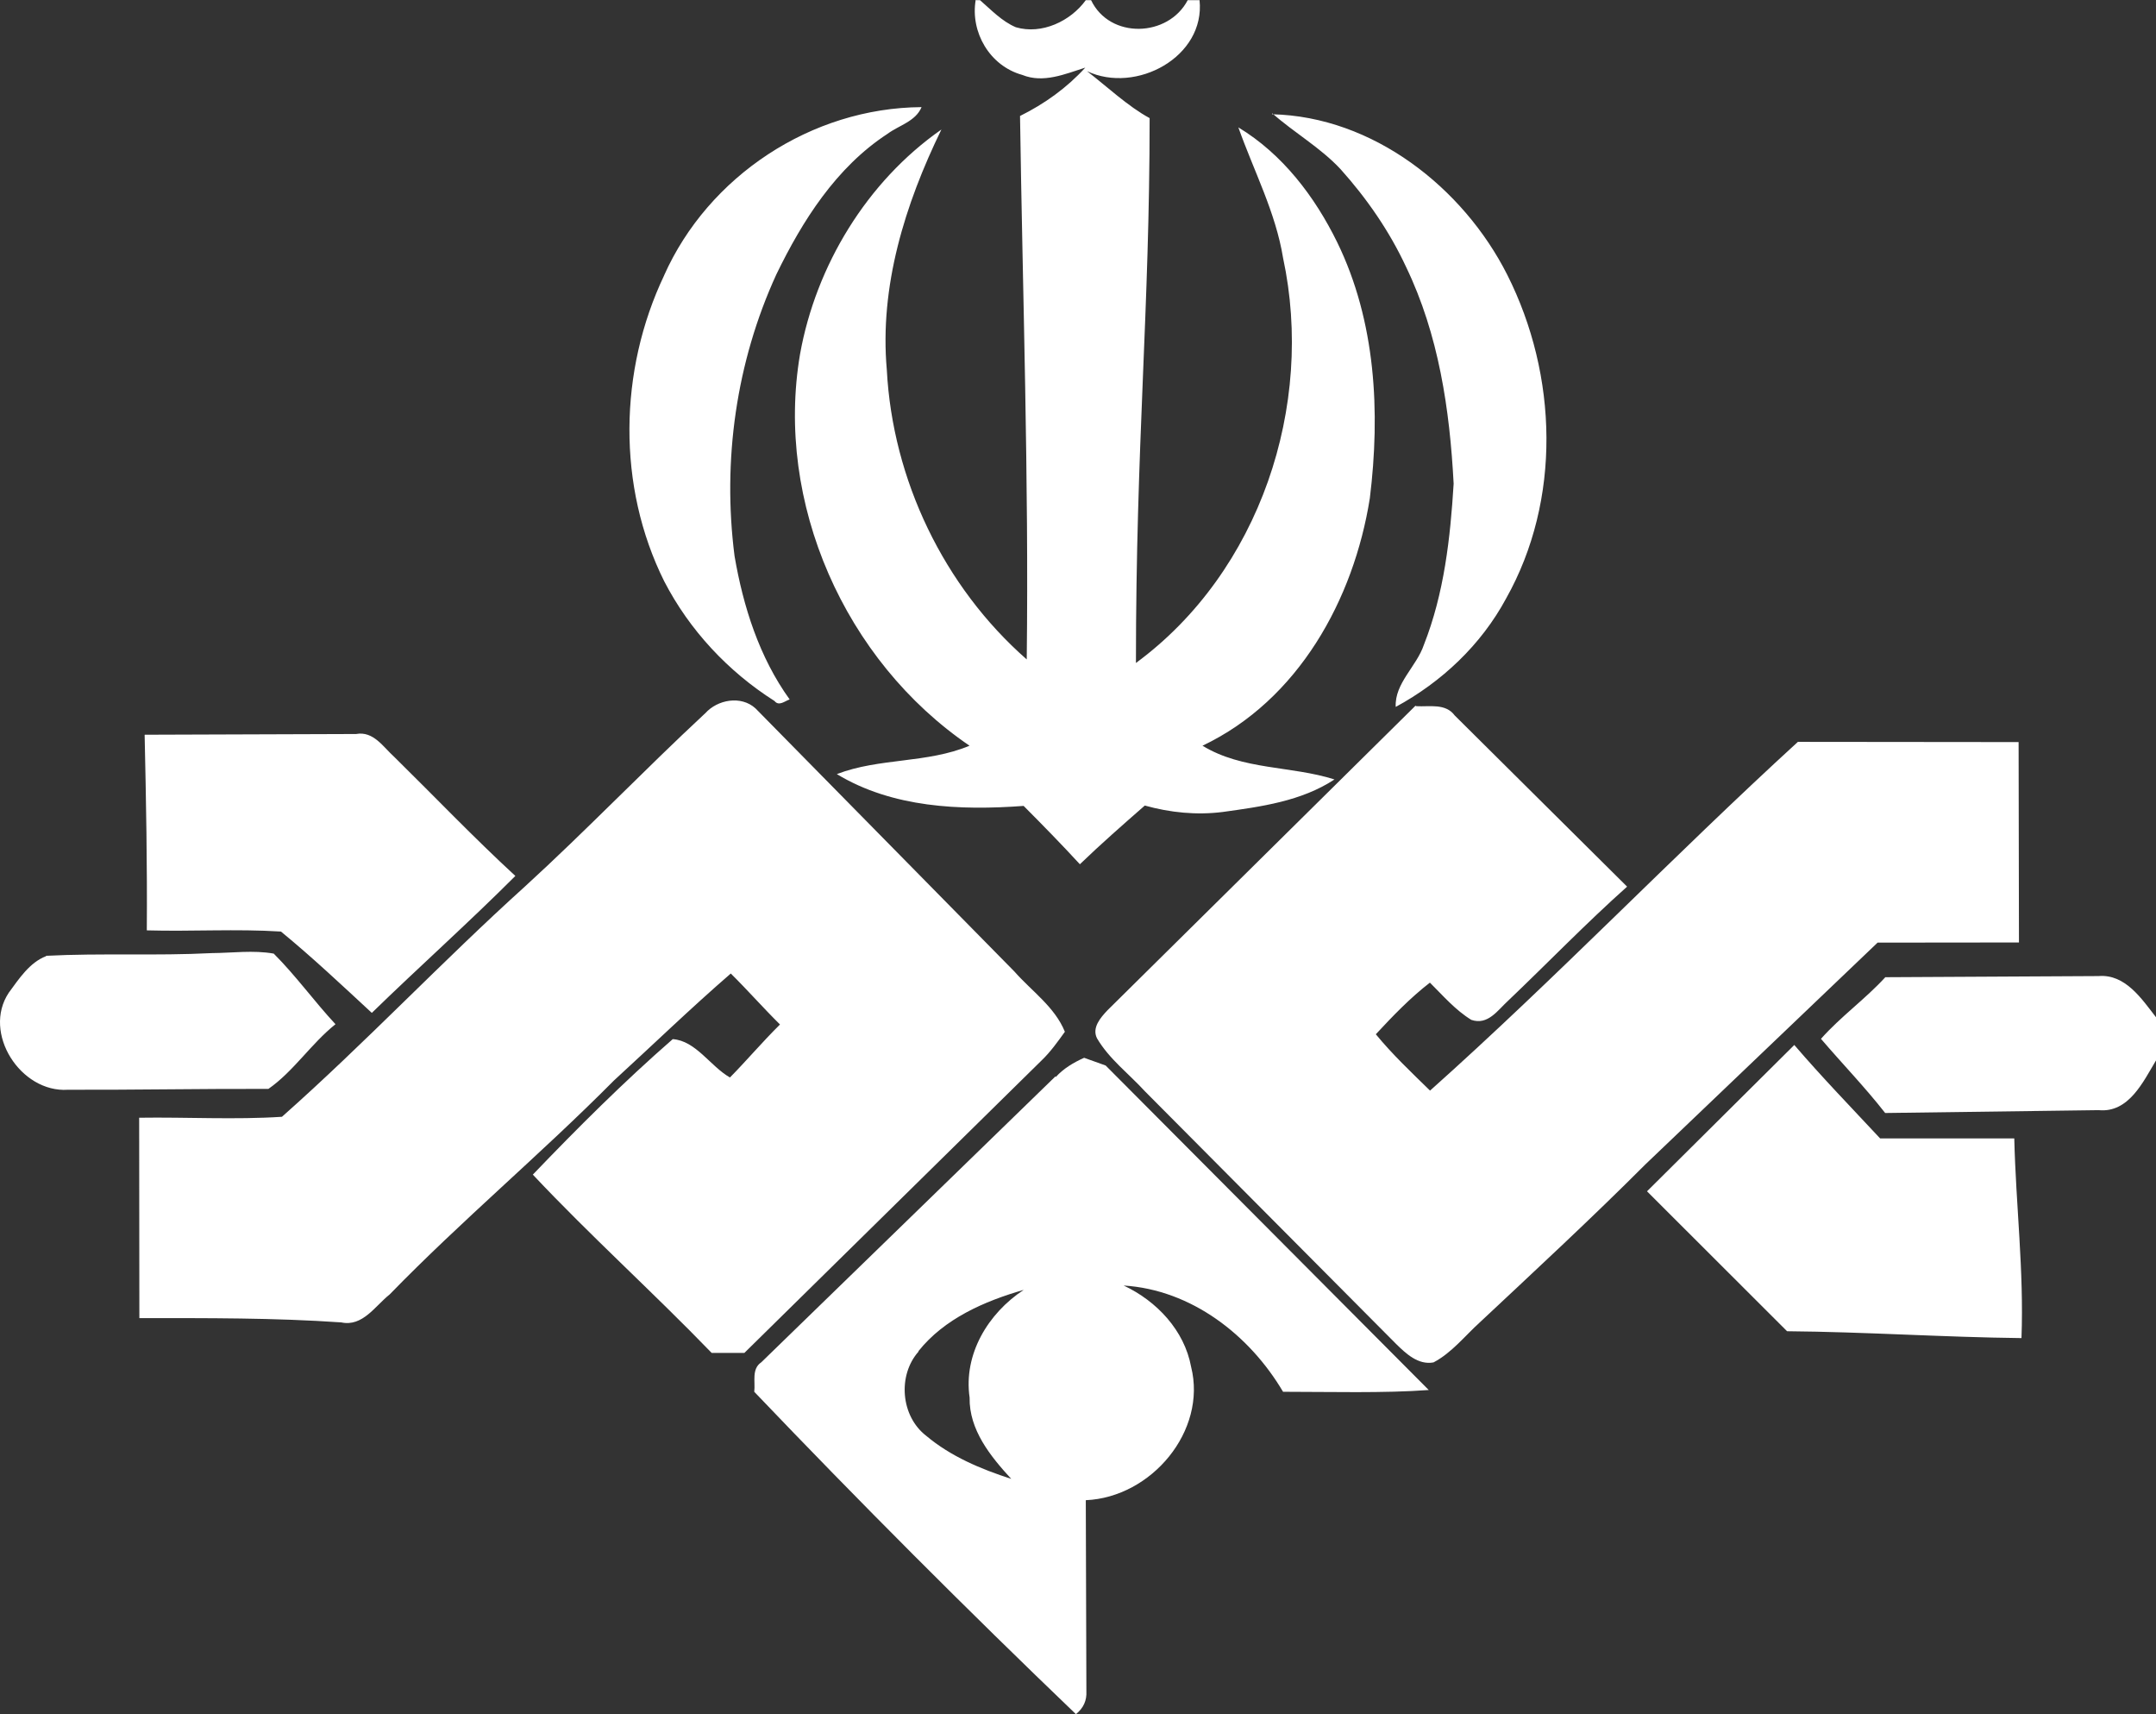 <svg xmlns="http://www.w3.org/2000/svg" width="117" height="93" viewBox="0 0 117 93" fill="none"><rect x="0" y="0" width="117" height="93" fill="#333333" stroke="none"/><path d="M52.986 0.008H53.181C53.792 0.538 54.364 1.153 55.127 1.478C56.536 1.892 58.102 1.145 58.923 0.008H59.209C60.227 2.136 63.397 2.028 64.454 0.008H65.096C65.417 3.084 61.651 5.115 58.99 3.862C60.047 4.674 61.221 5.781 62.387 6.408C62.387 16.894 61.644 24.013 61.644 35.969C68.376 31.017 71.35 22.001 69.628 13.992C69.225 11.515 68.039 9.271 67.202 6.911C69.597 8.358 71.35 10.664 72.564 13.14C74.662 17.435 74.912 22.349 74.337 27.031C73.464 32.526 70.462 37.982 65.256 40.458C67.433 41.789 70.071 41.541 72.419 42.288C70.619 43.472 68.427 43.766 66.352 44.053C64.943 44.231 63.511 44.091 62.125 43.704C60.931 44.749 59.738 45.794 58.602 46.889C57.604 45.805 56.583 44.761 55.55 43.724C52.105 43.979 48.426 43.824 45.412 41.998C47.729 41.108 50.305 41.425 52.614 40.458C45.843 35.853 42.046 27.264 43.416 19.215C44.277 14.417 47.04 9.851 51.087 7.027C49.107 11.09 47.721 15.539 48.125 20.067C48.438 26.025 51.217 31.829 55.718 35.776C55.835 25.948 55.499 16.12 55.354 6.292C56.685 5.634 57.898 4.763 58.896 3.668C57.8 4.016 56.618 4.531 55.471 4.063C53.71 3.575 52.653 1.749 52.947 0L52.986 0.008ZM36.038 14.944C38.433 9.565 44.023 5.85 50.011 5.812C49.682 6.593 48.79 6.795 48.16 7.263C45.373 9.081 43.541 11.983 42.132 14.885C39.948 19.645 39.197 24.984 39.862 30.169C40.332 32.909 41.205 35.664 42.852 37.947C42.594 38.032 42.273 38.334 42.03 38.032C39.514 36.434 37.412 34.186 36.042 31.531C33.482 26.385 33.576 20.117 36.046 14.932L36.038 14.944ZM69.033 6.199C74.513 6.326 79.406 10.184 81.793 14.905C84.545 20.361 84.737 27.132 81.731 32.472C80.376 34.987 78.239 36.999 75.742 38.353C75.675 37.076 76.877 36.155 77.269 34.987C78.372 32.193 78.705 29.183 78.885 26.242C78.674 22.218 78.075 18.155 76.302 14.479C75.402 12.544 74.177 10.772 72.748 9.178C71.652 8.002 70.235 7.205 69.041 6.145L69.033 6.199ZM38.269 38.701C38.934 37.955 40.214 37.718 40.997 38.431L55.048 52.708C55.988 53.776 57.24 54.628 57.788 55.978C57.397 56.52 57.006 57.073 56.52 57.537L40.394 73.402H38.621C35.451 70.121 32.046 67.056 28.915 63.728C31.349 61.19 33.846 58.698 36.508 56.377C37.768 56.469 38.543 57.847 39.612 58.458C40.527 57.53 41.349 56.551 42.328 55.583C41.42 54.686 40.555 53.703 39.658 52.817C37.498 54.686 35.431 56.686 33.318 58.621C29.365 62.606 25.059 66.205 21.145 70.229C20.362 70.848 19.681 71.993 18.523 71.746C14.883 71.494 11.243 71.513 7.563 71.513L7.552 60.641C10.135 60.602 12.757 60.757 15.301 60.59C19.842 56.566 23.991 52.155 28.492 48.092C31.819 45.051 34.95 41.785 38.238 38.728L38.269 38.701ZM76.862 38.314C77.578 38.353 78.447 38.144 78.944 38.817L88.298 48.104C86.067 50.093 83.993 52.244 81.84 54.295C81.276 54.809 80.744 55.641 79.844 55.332C78.975 54.798 78.306 54.016 77.597 53.312C76.525 54.14 75.582 55.123 74.662 56.113C75.562 57.208 76.595 58.184 77.605 59.17C84.455 53.057 90.796 46.44 97.567 40.249L109.544 40.261L109.563 51.133L101.892 51.141L89.289 63.175C86.373 66.096 83.339 68.902 80.325 71.726C79.496 72.473 78.791 73.39 77.793 73.916C76.963 74.071 76.29 73.433 75.758 72.91L62.137 59.213C61.264 58.257 60.188 57.456 59.53 56.33C59.244 55.757 59.726 55.208 60.098 54.813L76.811 38.291L76.862 38.314ZM7.857 39.862L19.325 39.823C20.264 39.649 20.797 40.528 21.392 41.062C23.584 43.217 25.697 45.434 27.967 47.523C25.435 50.058 22.762 52.438 20.178 54.953C18.554 53.451 16.945 51.934 15.247 50.541C12.828 50.387 10.393 50.545 7.967 50.476C7.994 46.947 7.927 43.434 7.849 39.874L7.857 39.862ZM2.487 51.857C5.481 51.702 8.475 51.865 11.489 51.71C12.609 51.702 13.744 51.54 14.855 51.737C16.057 52.937 17.047 54.322 18.206 55.568C16.887 56.62 15.924 58.133 14.566 59.077C10.937 59.066 7.285 59.135 3.685 59.124C1.117 59.294 -0.973 56.04 0.475 53.861C1.023 53.115 1.61 52.209 2.51 51.873L2.487 51.857ZM102.303 53.018L113.888 52.956C115.337 52.84 116.225 54.194 117 55.189V57.533C116.303 58.694 115.52 60.389 113.888 60.23L102.303 60.385C101.207 58.984 99.978 57.715 98.819 56.361C99.892 55.15 101.23 54.202 102.322 53.006L102.303 53.018Z" fill="white"></path><path d="M89.386 64.626L97.371 56.694C98.866 58.435 100.463 60.087 102.029 61.763H109.309C109.395 65.38 109.837 68.96 109.7 72.597C105.473 72.55 101.207 72.26 96.98 72.225L89.386 64.641V64.626ZM57.291 58.435C57.714 57.971 58.258 57.646 58.833 57.39L60 57.808L77.535 75.414C75.128 75.593 72.133 75.51 69.628 75.51C67.808 72.43 64.657 69.977 60.978 69.745C62.779 70.589 64.274 72.183 64.638 74.156C65.511 77.631 62.485 81.237 58.923 81.392L58.955 91.762C58.982 92.257 58.798 92.671 58.387 93C52.439 87.298 46.619 81.466 40.931 75.51C40.997 74.961 40.774 74.272 41.314 73.909L57.283 58.392M49.847 73.328C48.7 74.624 48.884 76.834 50.258 77.894C51.589 79.016 53.232 79.705 54.876 80.235C53.749 79.008 52.587 77.577 52.618 75.824C52.277 73.479 53.612 71.258 55.553 69.981C53.424 70.593 51.248 71.54 49.839 73.309L49.847 73.328Z" fill="white"></path></svg>